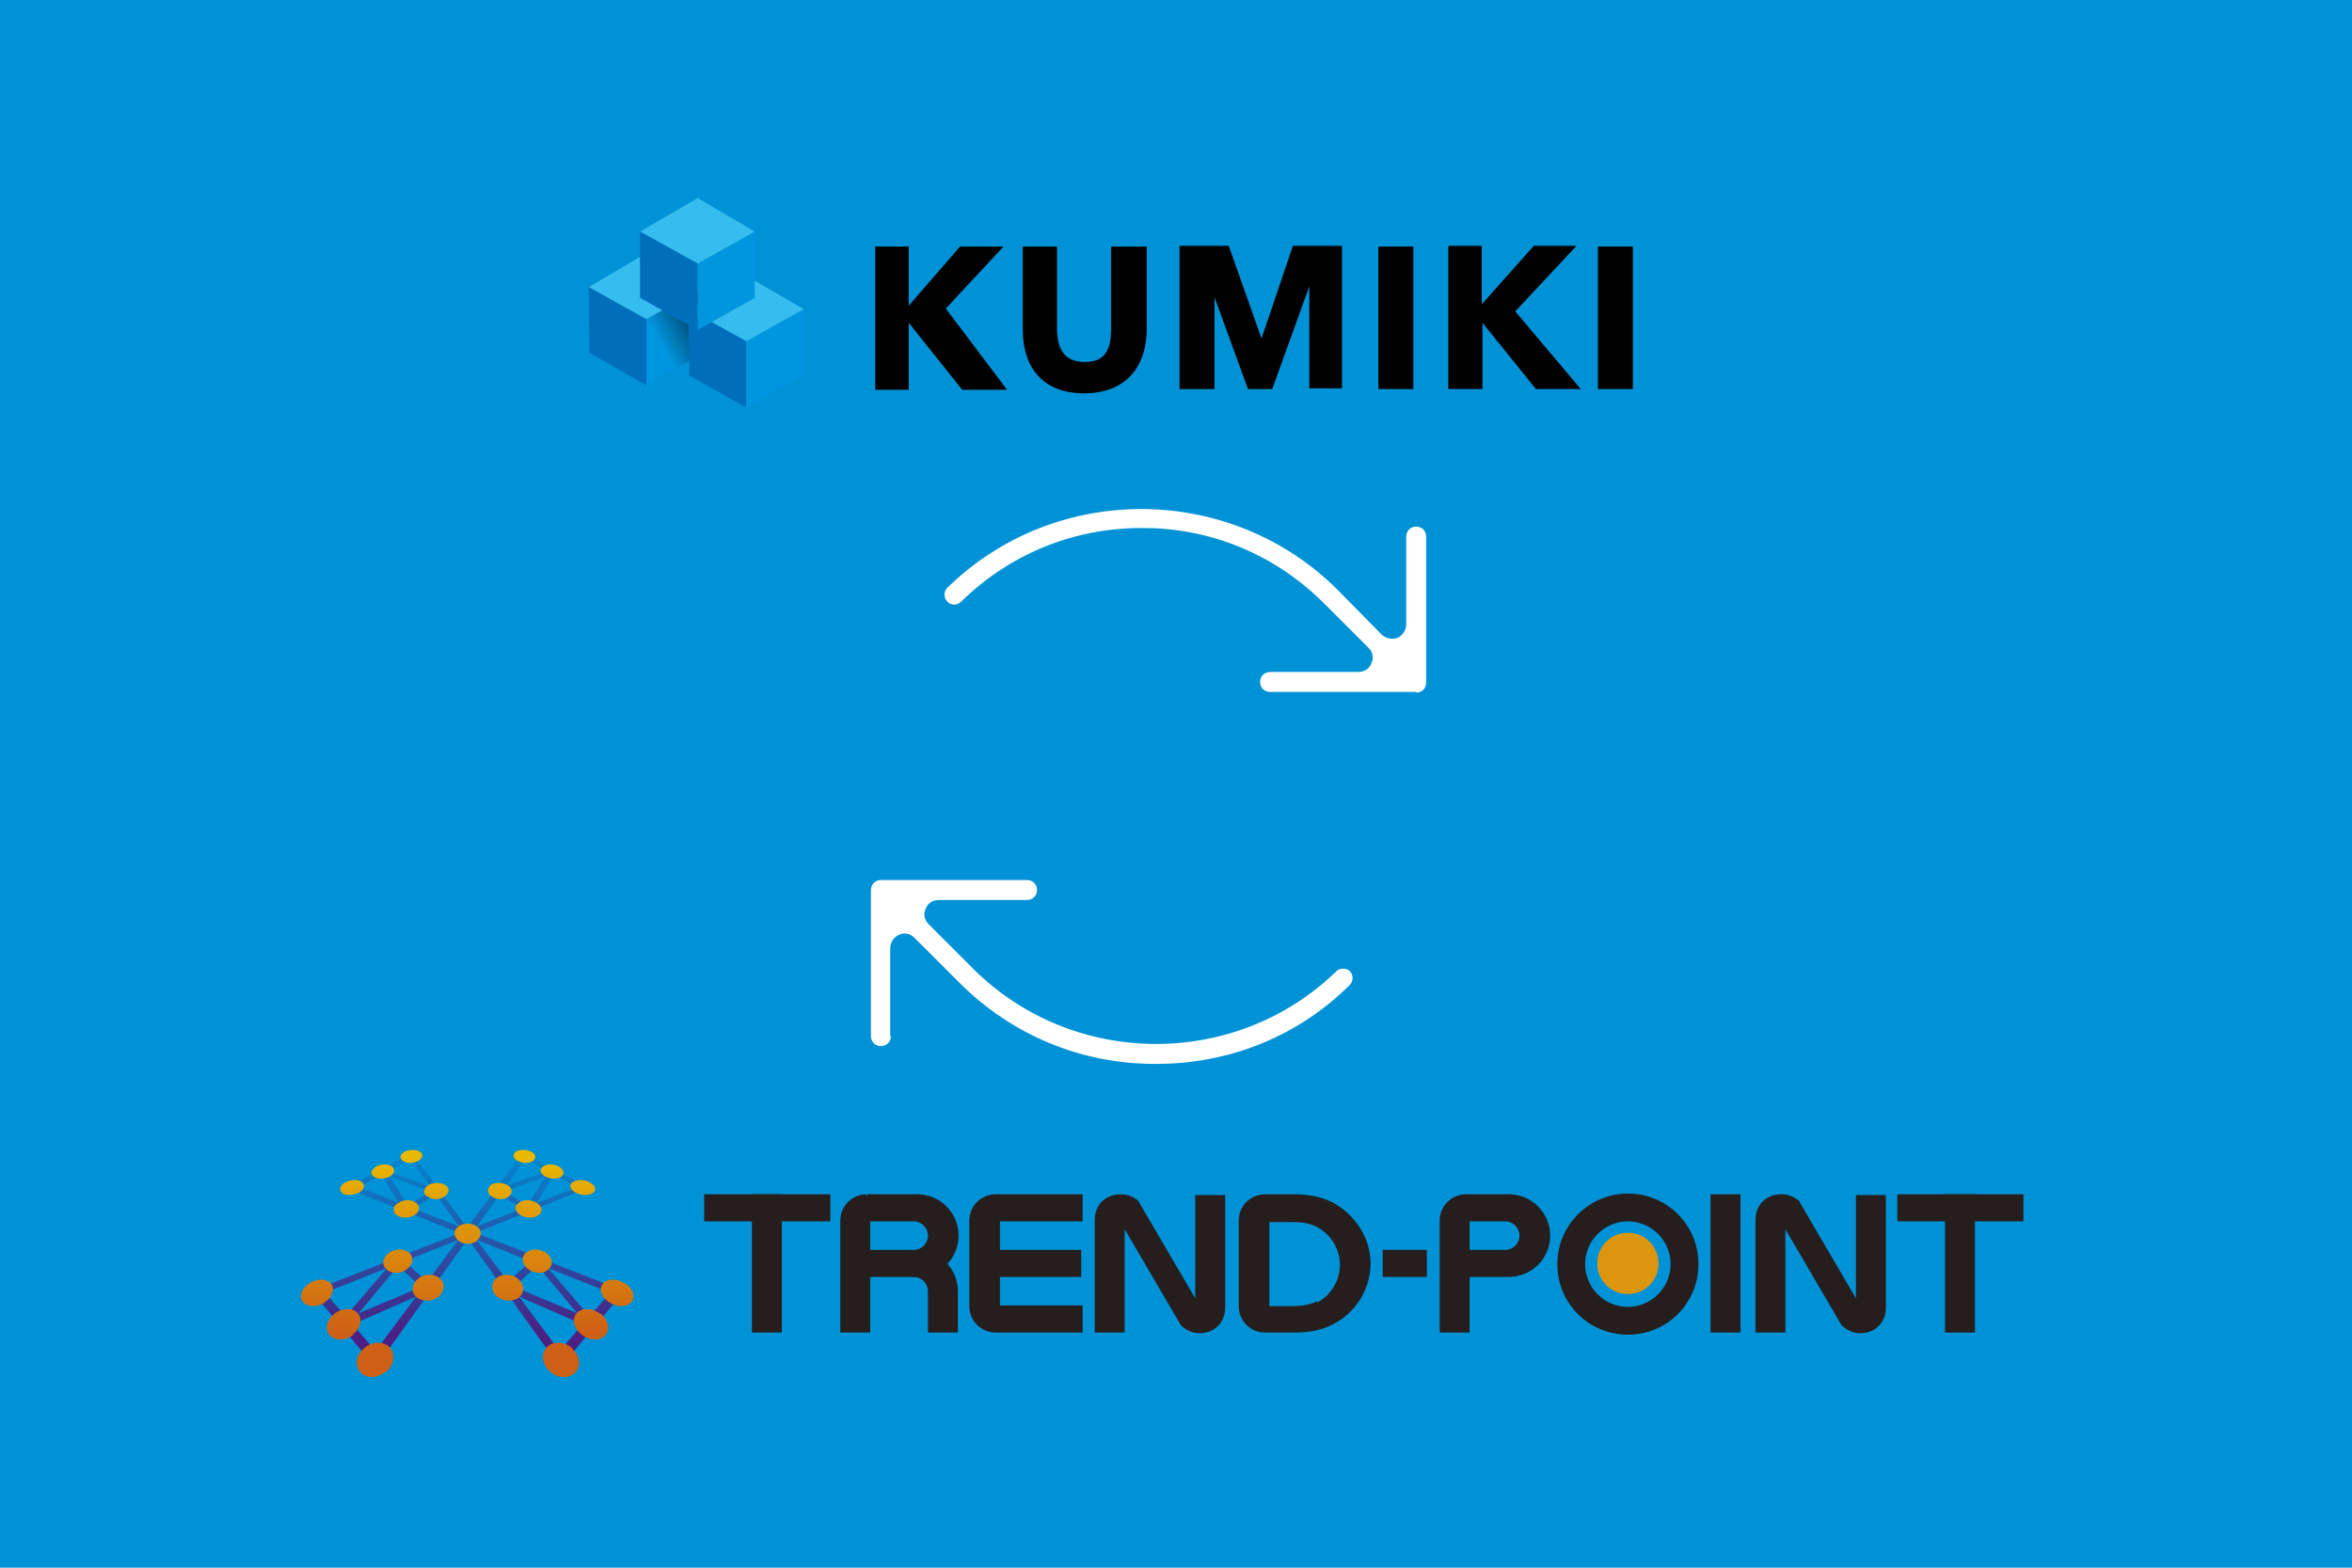 <?xml version="1.0" encoding="UTF-8"?>
<svg id="_レイヤー_1" xmlns="http://www.w3.org/2000/svg" width="330" height="220" version="1.1" xmlns:xlink="http://www.w3.org/1999/xlink" viewBox="0 0 330 220">
  <!-- Generator: Adobe Illustrator 29.1.0, SVG Export Plug-In . SVG Version: 2.1.0 Build 142)  -->
  <defs>
    <style>
      .st0 {
        fill: url(#linear-gradient2);
      }

      .st1 {
        fill: #0096df;
      }

      .st2 {
        fill: url(#linear-gradient10);
      }

      .st3 {
        fill: url(#linear-gradient21);
      }

      .st4 {
        fill: url(#linear-gradient27);
      }

      .st5 {
        fill: #fff;
      }

      .st6 {
        fill: url(#linear-gradient26);
      }

      .st7 {
        fill: url(#linear-gradient1);
      }

      .st8 {
        fill: url(#linear-gradient9);
      }

      .st9 {
        fill: url(#linear-gradient18);
      }

      .st10 {
        fill: url(#linear-gradient23);
      }

      .st11 {
        fill: url(#linear-gradient8);
      }

      .st12 {
        fill: url(#linear-gradient11);
      }

      .st13 {
        fill: #0092d7;
      }

      .st14 {
        fill: url(#linear-gradient16);
      }

      .st15 {
        fill: url(#linear-gradient24);
      }

      .st16 {
        fill: url(#linear-gradient22);
      }

      .st17 {
        fill: #006fbb;
      }

      .st18 {
        fill: url(#linear-gradient19);
      }

      .st19 {
        fill: url(#linear-gradient12);
      }

      .st20 {
        fill: url(#linear-gradient28);
      }

      .st21 {
        fill: url(#linear-gradient7);
      }

      .st22 {
        fill: url(#linear-gradient20);
      }

      .st23 {
        fill: url(#linear-gradient4);
      }

      .st24 {
        fill: url(#linear-gradient14);
      }

      .st25 {
        fill: url(#linear-gradient5);
      }

      .st26 {
        fill: url(#linear-gradient3);
      }

      .st27 {
        fill: #251e1c;
      }

      .st28 {
        fill: url(#_名称未設定グラデーション_65);
      }

      .st29 {
        fill: url(#linear-gradient25);
      }

      .st30 {
        fill: url(#linear-gradient15);
      }

      .st31 {
        fill: url(#linear-gradient17);
      }

      .st32 {
        fill: url(#linear-gradient6);
      }

      .st33 {
        fill: #36bdef;
      }

      .st34 {
        fill: url(#linear-gradient13);
      }

      .st35 {
        fill: url(#linear-gradient);
      }

      .st36 {
        fill: #dc950f;
      }
    </style>
    <linearGradient id="linear-gradient" x1="55.3" y1="161.3" x2="55.3" y2="193.7" gradientUnits="userSpaceOnUse">
      <stop offset="0" stop-color="#008ad2"/>
      <stop offset=".8" stop-color="#4b2082"/>
    </linearGradient>
    <linearGradient id="linear-gradient1" x1="53.7" y1="161.3" x2="53.7" y2="193.7" xlink:href="#linear-gradient"/>
    <linearGradient id="linear-gradient2" x1="73.4" y1="161.3" x2="73.4" y2="193.7" xlink:href="#linear-gradient"/>
    <linearGradient id="linear-gradient3" x1="73.8" y1="161.3" x2="73.8" y2="193.7" xlink:href="#linear-gradient"/>
    <linearGradient id="linear-gradient4" x1="75.9" y1="161.3" x2="75.9" y2="193.7" xlink:href="#linear-gradient"/>
    <linearGradient id="linear-gradient5" x1="77.5" y1="161.3" x2="77.5" y2="193.7" xlink:href="#linear-gradient"/>
    <linearGradient id="linear-gradient6" x1="57.8" y1="161.3" x2="57.8" y2="193.7" xlink:href="#linear-gradient"/>
    <linearGradient id="linear-gradient7" x1="57.5" y1="161.3" x2="57.5" y2="193.7" xlink:href="#linear-gradient"/>
    <linearGradient id="linear-gradient8" x1="44.6" y1="161.3" x2="44.6" y2="193.7" gradientUnits="userSpaceOnUse">
      <stop offset="0" stop-color="#eabc00"/>
      <stop offset=".8" stop-color="#ce6016"/>
    </linearGradient>
    <linearGradient id="linear-gradient9" x1="48.3" y1="161.3" x2="48.3" y2="193.7" xlink:href="#linear-gradient8"/>
    <linearGradient id="linear-gradient10" x1="55.8" y1="161.3" x2="55.8" y2="193.7" xlink:href="#linear-gradient8"/>
    <linearGradient id="linear-gradient11" x1="60" y1="161.3" x2="60" y2="193.7" xlink:href="#linear-gradient8"/>
    <linearGradient id="linear-gradient12" x1="52.6" y1="161.3" x2="52.6" y2="193.7" xlink:href="#linear-gradient8"/>
    <linearGradient id="linear-gradient13" x1="81.8" y1="161.3" x2="81.8" y2="193.7" xlink:href="#linear-gradient8"/>
    <linearGradient id="linear-gradient14" x1="77.5" y1="161.3" x2="77.5" y2="193.7" xlink:href="#linear-gradient8"/>
    <linearGradient id="linear-gradient15" x1="74.2" y1="161.3" x2="74.2" y2="193.7" xlink:href="#linear-gradient8"/>
    <linearGradient id="linear-gradient16" x1="70" y1="161.3" x2="70" y2="193.7" xlink:href="#linear-gradient8"/>
    <linearGradient id="linear-gradient17" x1="73.5" y1="161.3" x2="73.5" y2="193.7" xlink:href="#linear-gradient8"/>
    <linearGradient id="linear-gradient18" x1="78.6" y1="161.3" x2="78.6" y2="193.7" xlink:href="#linear-gradient8"/>
    <linearGradient id="linear-gradient19" x1="82.9" y1="161.3" x2="82.9" y2="193.7" xlink:href="#linear-gradient8"/>
    <linearGradient id="linear-gradient20" x1="71.2" y1="161.3" x2="71.2" y2="193.7" xlink:href="#linear-gradient8"/>
    <linearGradient id="linear-gradient21" x1="75.4" y1="161.3" x2="75.4" y2="193.7" xlink:href="#linear-gradient8"/>
    <linearGradient id="linear-gradient22" x1="86.7" y1="161.3" x2="86.7" y2="193.7" xlink:href="#linear-gradient8"/>
    <linearGradient id="linear-gradient23" x1="57.7" y1="161.3" x2="57.7" y2="193.7" xlink:href="#linear-gradient8"/>
    <linearGradient id="linear-gradient24" x1="53.8" y1="161.3" x2="53.8" y2="193.7" xlink:href="#linear-gradient8"/>
    <linearGradient id="linear-gradient25" x1="61.2" y1="161.3" x2="61.2" y2="193.7" xlink:href="#linear-gradient8"/>
    <linearGradient id="linear-gradient26" x1="57" y1="161.3" x2="57" y2="193.7" xlink:href="#linear-gradient8"/>
    <linearGradient id="linear-gradient27" x1="49.5" y1="161.3" x2="49.5" y2="193.7" xlink:href="#linear-gradient8"/>
    <linearGradient id="linear-gradient28" x1="65.6" y1="161.3" x2="65.6" y2="193.7" xlink:href="#linear-gradient8"/>
    <linearGradient id="_名称未設定グラデーション_65" data-name="名称未設定グラデーション 65" x1="87.3" y1="51.3" x2="100.8" y2="43.8" gradientUnits="userSpaceOnUse">
      <stop offset=".4" stop-color="#0096df"/>
      <stop offset=".7" stop-color="#005784"/>
    </linearGradient>
  </defs>
  <rect class="st13" x="0" y="0" width="330" height="220"/>
  <g>
    <path class="st5" d="M198.7,97.2c.8,0,1.4-.6,1.4-1.4v-20.5c0-.8-.6-1.4-1.4-1.4s-1.4.6-1.4,1.4v12.3c0,.8-.5,1.6-1.2,1.9-.8.3-1.6.1-2.2-.4l-6.2-6.3c-15-15-39.6-15.2-54.8-.3-.5.5-.5,1.4,0,1.9.5.6,1.4.6,2,0,6.7-6.6,15.7-10.3,25.2-10.3h.3c9.6,0,18.6,3.8,25.4,10.6l6.2,6.2c.6.6.8,1.4.4,2.2-.3.8-1,1.2-1.9,1.2h-12.3c-.8,0-1.4.6-1.4,1.4s.6,1.4,1.4,1.4h20.5Z"/>
    <path class="st5" d="M124.9,145.4v-12.3c0-.8.5-1.6,1.2-1.9.2-.1.5-.2.8-.2.5,0,1,.2,1.4.6l6.3,6.3c7.3,7.3,17,11.4,27.4,11.4h.3c10.2,0,19.9-3.9,27.1-11.1.5-.5.5-1.4,0-1.9-.5-.5-1.4-.5-1.9,0-14.1,13.7-36.9,13.6-50.9-.3l-6.3-6.3c-.6-.6-.8-1.4-.4-2.2.3-.8,1-1.2,1.9-1.2h12.3c.8,0,1.4-.6,1.4-1.4s-.6-1.4-1.4-1.4h-20.5c-.8,0-1.4.6-1.4,1.4v20.5c0,.8.6,1.4,1.4,1.4s1.4-.6,1.4-1.4Z"/>
  </g>
  <g>
    <g>
      <g>
        <path class="st35" d="M52.7,191.9l-9-10.7,23.2-9.1-14.2,19.8ZM45.6,181.4l7.1,8.2,11.6-15.6-18.7,7.4Z"/>
        <path class="st7" d="M46.4,187.2l9.4-11,5.2,4.6-14.6,6.4ZM55.9,177.6l-5.6,6.7,8.8-3.7-3.2-2.9Z"/>
        <path class="st0" d="M64.3,174l9-12.2,9.2,4.9-18.3,7.3ZM73.7,162.7l-6.8,9.4,14.1-5.5-7.3-3.9Z"/>
        <path class="st26" d="M74.4,170.3l-5.2-3.2,9.1-3.3-3.9,6.5ZM70.8,167.2l3.2,2,2.5-4.1-5.7,2.1Z"/>
        <path class="st23" d="M78.6,191.9l-14.2-19.8,23.2,9.1-9,10.7ZM66.9,174l11.6,15.6,7.1-8.2-18.7-7.4Z"/>
        <path class="st25" d="M84.8,187.2l-14.6-6.4,5.2-4.6,9.4,11ZM72.2,180.6l8.8,3.7-5.6-6.7-3.2,2.9Z"/>
        <path class="st32" d="M66.9,174l-18.3-7.3,9.2-4.9,9,12.2ZM50.3,166.6l14.1,5.5-6.8-9.4-7.3,3.9Z"/>
        <path class="st21" d="M56.8,170.3l-3.9-6.5,9.1,3.3-5.2,3.2ZM54.7,165.1l2.5,4.1,3.2-2-5.7-2.1Z"/>
      </g>
      <g>
        <path class="st11" d="M45.7,182.7c-1.1.8-2.5.8-3.2,0-.6-.7-.2-1.9.9-2.6,1.1-.7,2.4-.7,3,0,.6.7.3,1.9-.8,2.6Z"/>
        <path class="st8" d="M49.6,187.3c-1.1.9-2.7.9-3.4,0-.7-.9-.3-2.2.8-3,1.1-.8,2.5-.8,3.2,0,.7.8.4,2.1-.7,3Z"/>
        <path class="st2" d="M57.1,178.1c-.9.7-2.2.7-2.9,0-.7-.6-.5-1.7.4-2.3.9-.6,2.1-.6,2.8,0,.7.6.6,1.6-.3,2.3Z"/>
        <path class="st12" d="M61.5,182c-.9.7-2.3.7-3.1,0-.8-.7-.6-1.9.3-2.6.9-.7,2.2-.7,3,0,.8.7.7,1.8-.2,2.6Z"/>
        <path class="st19" d="M54.1,192.5c-1.2,1-2.8,1-3.6,0-.8-1-.5-2.5.7-3.4,1.1-.9,2.7-.9,3.5,0,.8.9.6,2.5-.5,3.4Z"/>
        <path class="st34" d="M80.4,165.9c.5-.4,1.6-.4,2.3,0,.8.4,1.1,1.1.5,1.5-.5.4-1.6.4-2.4,0-.8-.4-1-1.1-.5-1.5Z"/>
        <path class="st24" d="M76.2,163.7c.5-.4,1.5-.4,2.2,0,.7.4.9,1,.4,1.4-.5.4-1.6.4-2.3,0-.7-.4-.9-1-.3-1.4Z"/>
        <path class="st30" d="M72.8,168.8c.6-.5,1.7-.5,2.5,0,.8.5.9,1.2.3,1.7-.6.5-1.8.5-2.6,0-.8-.5-.9-1.3-.2-1.7Z"/>
        <path class="st14" d="M68.8,166.3c.6-.4,1.7-.4,2.4,0,.7.4.8,1.1.2,1.6-.6.5-1.7.5-2.4,0-.7-.4-.7-1.1-.1-1.6Z"/>
        <path class="st31" d="M72.4,161.6c.5-.3,1.5-.3,2.1,0,.7.3.8.9.3,1.3-.5.4-1.5.4-2.2,0-.7-.4-.7-.9-.2-1.3Z"/>
        <path class="st9" d="M80.1,189.1c1.2.9,1.5,2.5.7,3.4-.8,1-2.5,1-3.6,0-1.1-1-1.4-2.5-.5-3.4.8-.9,2.3-.9,3.5,0Z"/>
        <path class="st18" d="M84.2,184.3c1.1.8,1.5,2.1.8,3-.7.9-2.2.9-3.4,0-1.1-.9-1.4-2.2-.7-3,.7-.8,2.1-.8,3.2,0Z"/>
        <path class="st22" d="M72.6,179.4c.9.7,1.1,1.8.3,2.6-.8.7-2.2.7-3.1,0-.9-.7-1-1.9-.2-2.6.8-.7,2.1-.7,3,0Z"/>
        <path class="st3" d="M76.6,175.8c.9.6,1.1,1.6.4,2.3-.7.7-2,.7-2.9,0-.9-.6-1-1.7-.3-2.3.7-.6,1.9-.6,2.8,0Z"/>
        <path class="st16" d="M87.7,180.1c1.1.7,1.5,1.9.9,2.6-.6.8-2,.8-3.2,0-1.1-.7-1.4-1.9-.8-2.6.6-.7,2-.7,3,0Z"/>
        <path class="st10" d="M56.5,162.9c-.5-.4-.4-.9.3-1.3.7-.3,1.6-.3,2.1,0,.5.3.5.9-.2,1.3-.7.4-1.7.4-2.2,0Z"/>
        <path class="st15" d="M52.4,165.1c-.5-.4-.3-1,.4-1.4.7-.4,1.7-.4,2.2,0,.5.4.4,1-.3,1.4-.7.4-1.8.4-2.3,0Z"/>
        <path class="st29" d="M59.9,167.9c-.6-.4-.5-1.1.2-1.6.7-.4,1.7-.4,2.4,0,.6.4.6,1.1-.1,1.6-.7.5-1.8.5-2.4,0Z"/>
        <path class="st6" d="M55.6,170.5c-.6-.5-.5-1.3.3-1.7.8-.5,1.9-.5,2.5,0,.6.5.5,1.2-.2,1.7-.8.5-1.9.5-2.6,0Z"/>
        <path class="st4" d="M48,167.4c-.5-.4-.3-1.1.5-1.5.8-.4,1.8-.4,2.3,0,.5.4.3,1.1-.5,1.5-.8.4-1.9.4-2.4,0Z"/>
        <path class="st20" d="M67,174.1c-.8.6-2,.6-2.7,0-.7-.6-.7-1.4,0-2,.7-.5,1.9-.5,2.6,0,.7.5.8,1.4,0,2Z"/>
      </g>
    </g>
    <g>
      <path class="st27" d="M186.9,168.7c-1.7-.8-3.3-1.1-5.4-1.1h-4c-2,0-3.7,1.6-3.7,3.7v12c0,2,1.6,3.7,3.7,3.7h4c2.2,0,3.8-.3,5.4-1.1,3.3-1.6,5.4-5,5.4-8.6s-2.2-6.9-5.4-8.6ZM184.8,182.6c-1.3.7-2.8.7-4,.7h-2.7v-11.8h2.7c1.3,0,2.7,0,4,.7,2.1,1.1,3.2,3.3,3.2,5.3s-1.1,4.2-3.2,5.3Z"/>
      <rect class="st27" x="240" y="167.6" width="4.2" height="19.4"/>
      <path class="st27" d="M205.7,167.6c-2,0-3.7,1.6-3.7,3.7v15.7h4.2v-17l-.6-2.4Z"/>
      <rect class="st27" x="105.5" y="167.6" width="4.2" height="19.4"/>
      <rect class="st27" x="98.8" y="167.6" width="17.7" height="3.8"/>
      <rect class="st27" x="272.9" y="167.6" width="4.2" height="19.4"/>
      <rect class="st27" x="266.2" y="167.6" width="17.7" height="3.8"/>
      <rect class="st27" x="194" y="175.4" width="6.2" height="3.8"/>
      <path class="st27" d="M159.8,168.6c-.8-.7-1.6-1-2.6-1-2,0-3.6,1.4-3.6,3.6v15.8h4.2v-14.5l7.9,13.5c.8.7,1.6,1.1,2.6,1.1,2,0,3.6-1.4,3.6-3.6v-15.8h-4.2v14.5l-7.9-13.5Z"/>
      <path class="st27" d="M252.5,168.6c-.8-.7-1.6-1-2.6-1-2,0-3.6,1.4-3.6,3.6v15.8h4.2v-14.5l7.9,13.5c.8.7,1.6,1.1,2.6,1.1,2,0,3.6-1.4,3.6-3.6v-15.8h-4.2v14.5l-7.9-13.5Z"/>
      <path class="st27" d="M204.3,175.4h6.9c1.1,0,2-.9,2-2s-.9-2-2-2h-7.2l1.6-3.8h6.1c3.2,0,5.8,2.6,5.8,5.8s-2.6,5.8-5.8,5.8h-7.4v-3.8Z"/>
      <path class="st27" d="M121.6,167.6c-2,0-3.7,1.6-3.7,3.7v15.7h4.2v-17l-.6-2.4Z"/>
      <path class="st27" d="M120.3,175.4h7.9c1.1,0,2-.9,2-2s-.9-2-2-2h-8.1l1.6-3.8h7c3.2,0,5.8,2.6,5.8,5.8s-2.6,5.8-5.8,5.8h-8.4v-3.8Z"/>
      <path class="st27" d="M128.2,179.2c1.1,0,2,.9,2,2v5.8h4.2v-5.8c0-2.4-1.5-4.5-3.5-5.3"/>
      <path class="st36" d="M232.7,177.3c0,2.4-1.9,4.3-4.3,4.3s-4.3-1.9-4.3-4.3,1.9-4.3,4.3-4.3,4.3,1.9,4.3,4.3Z"/>
      <path class="st27" d="M228.4,167.5c-5.4,0-9.9,4.4-9.9,9.9s4.4,9.9,9.9,9.9,9.9-4.4,9.9-9.9-4.4-9.9-9.9-9.9ZM228.4,183.4c-3.3,0-6-2.7-6-6s2.7-6,6-6,6,2.7,6,6-2.7,6-6,6Z"/>
      <path class="st27" d="M151.9,187v-3.8h-11.6v-4h11.4v-3.8h-11.4v-4h11.6v-3.8h-12.2c-2,0-3.7,1.6-3.7,3.7v12c0,2,1.6,3.7,3.7,3.7h12.2Z"/>
    </g>
  </g>
  <g>
    <g>
      <g>
        <polygon class="st33" points="90.7 35.5 82.6 40.3 90.7 44.8 98.8 40.3 90.7 35.5"/>
        <polygon class="st17" points="82.6 40.3 90.7 44.8 90.7 54.1 82.7 49.5 82.6 40.3"/>
        <polygon class="st28" points="98.8 40.3 90.7 44.8 90.7 54.1 98.8 49.5 98.8 40.3"/>
      </g>
      <g>
        <polygon class="st33" points="104.7 38.7 96.6 43.4 104.7 47.9 112.8 43.4 104.7 38.7"/>
        <polygon class="st17" points="96.6 43.4 104.7 47.9 104.7 57.2 96.7 52.7 96.6 43.4"/>
        <polygon class="st1" points="112.8 43.4 104.7 47.9 104.7 57.2 112.8 52.7 112.8 43.4"/>
      </g>
      <g>
        <polygon class="st33" points="97.9 27.8 89.8 32.5 97.9 37 105.9 32.5 97.9 27.8"/>
        <polygon class="st17" points="89.8 32.5 97.9 37 97.9 46.3 89.8 41.8 89.8 32.5"/>
        <polygon class="st1" points="105.9 32.5 97.9 37 97.9 46.3 105.9 41.8 105.9 32.5"/>
      </g>
    </g>
    <g>
      <path d="M122.8,34.6h4.7v8.3l7.2-8.3h6.1l-8.1,8.7,8.6,11.4h-6.3l-7.5-9.4v9.4h-4.7v-20.1Z"/>
      <path d="M143.5,46.1v-11.5h4.8v11.4c0,3.2,1.2,4.8,3.9,4.8s3.7-1.5,3.7-4.7v-11.5h5v11.4c0,6-3.4,9.2-8.8,9.2s-8.6-3.2-8.6-9Z"/>
      <path d="M165.4,34.5h7l4.6,13,4.4-13h6.9v20h-4.6v-14.3s-5.2,14.4-5.2,14.4h-3.4l-4.7-12.9v12.9h-4.9v-20.1Z"/>
      <path d="M203.1,34.5h4.8v8.2s7.3-8.2,7.3-8.2h6l-8.6,9.2,9.2,10.9h-6.3l-7.5-9.3v9.3h-4.8v-20.1Z"/>
      <path d="M224.2,34.6h4.9v20h-4.9v-20Z"/>
      <path d="M193.4,34.6h4.9v20h-4.9v-20Z"/>
    </g>
  </g>
</svg>